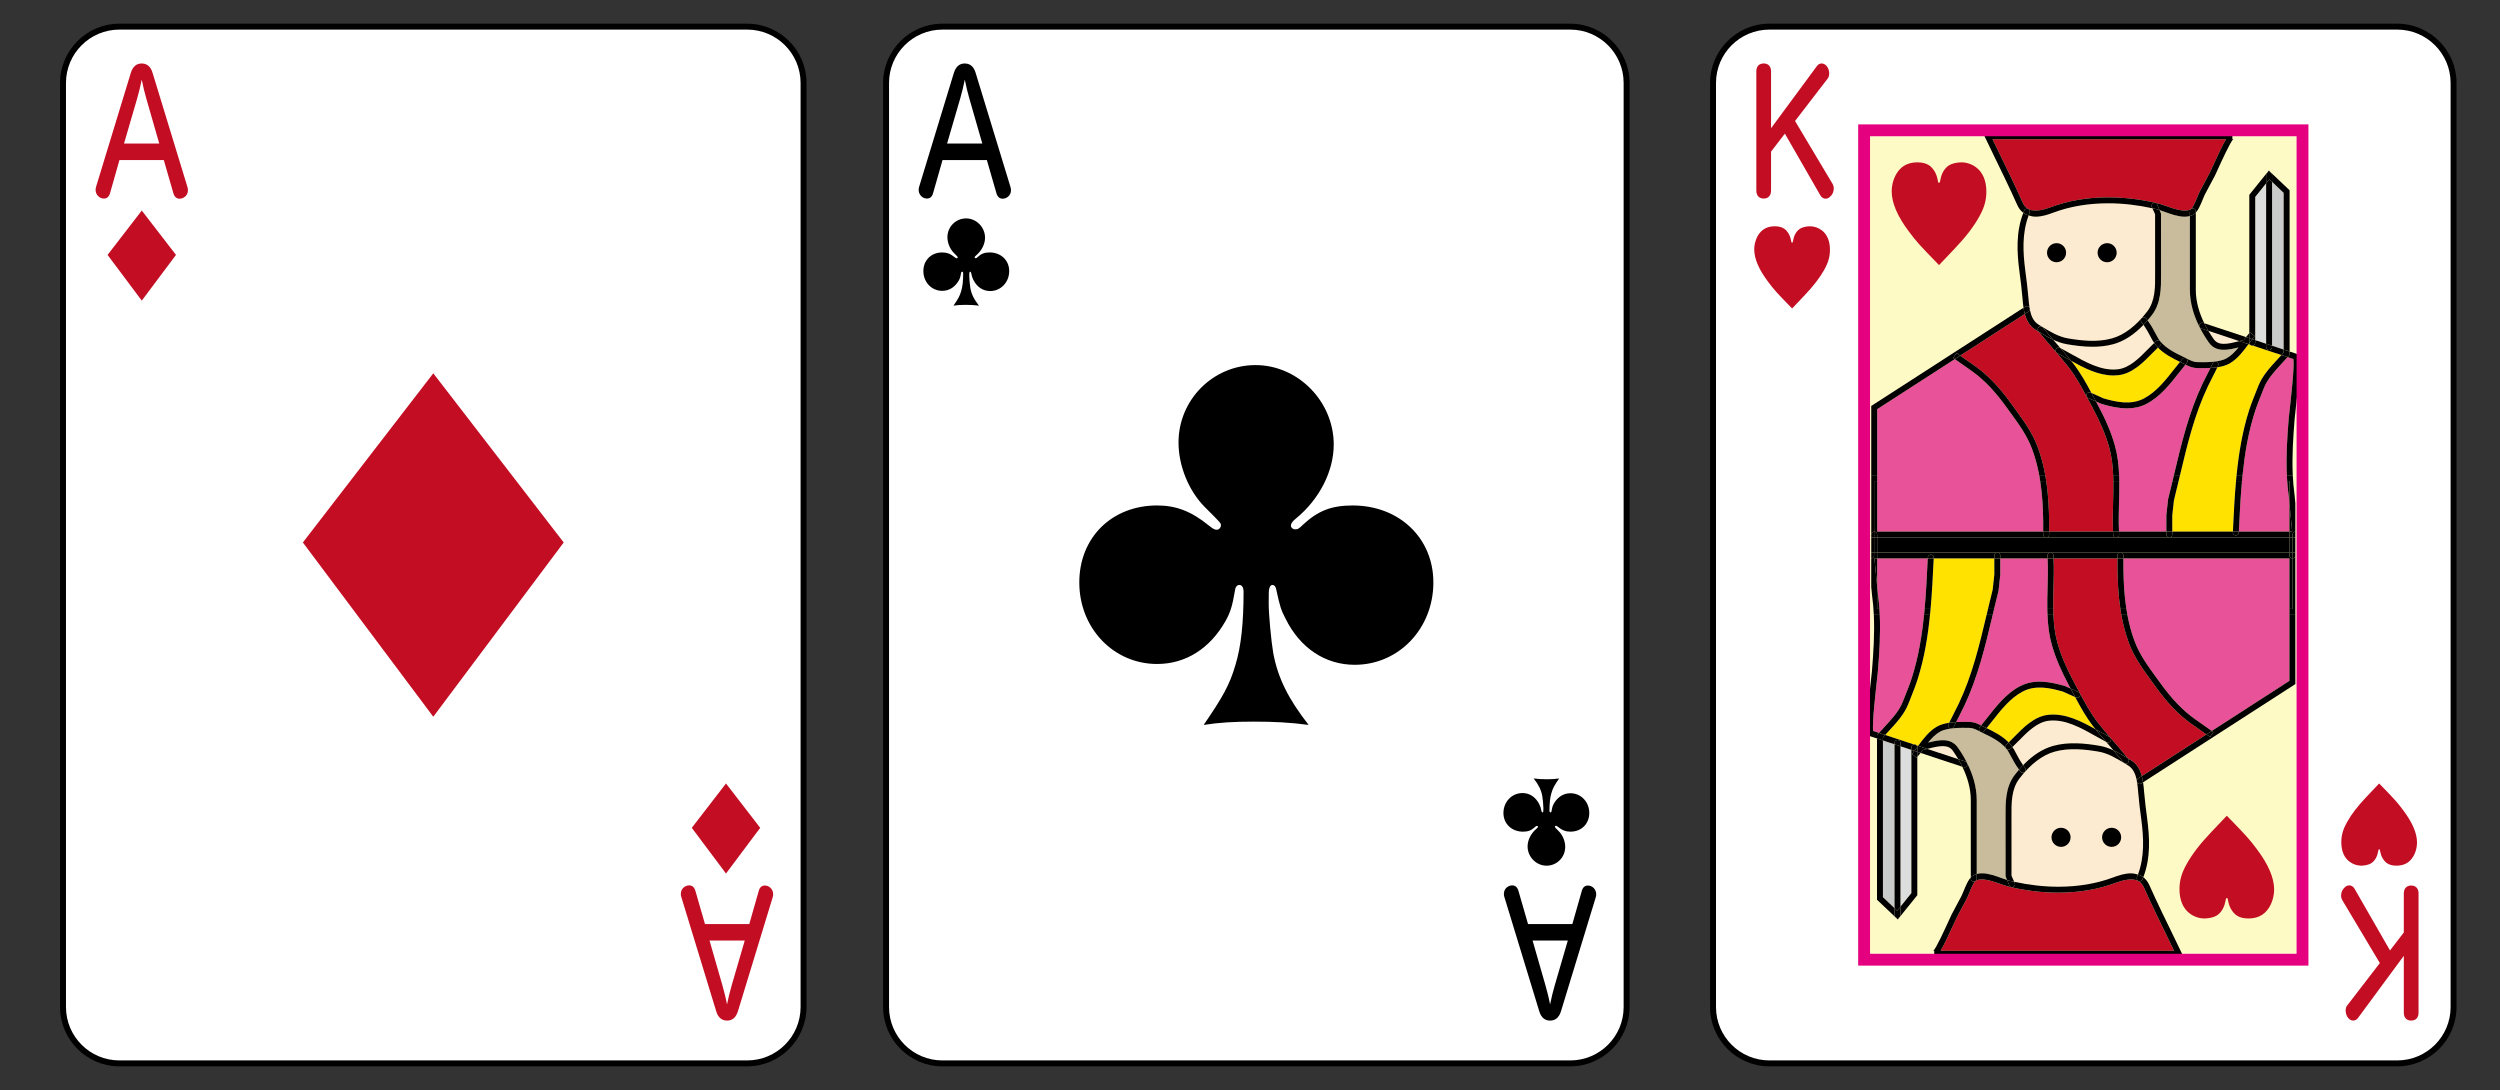 <?xml version="1.0" encoding="utf-8"?>
<!-- Generator: Adobe Illustrator 16.0.3, SVG Export Plug-In . SVG Version: 6.00 Build 0)  -->
<!DOCTYPE svg PUBLIC "-//W3C//DTD SVG 1.1//EN" "http://www.w3.org/Graphics/SVG/1.1/DTD/svg11.dtd">
<svg version="1.1" id="レイヤー_1" xmlns="http://www.w3.org/2000/svg" xmlns:xlink="http://www.w3.org/1999/xlink" x="0px"
	 y="0px" width="211px" height="92px" viewBox="0 0 211 92" enable-background="new 0 0 211 92" xml:space="preserve">
<rect x="0" y="0" width="211" height="92" fill="#333333" stroke="none"/>
<g>
	<g>
		<path fill="#FFFFFF" d="M10.069,89.749c-2.619,0-4.75-2.131-4.75-4.75v-78c0-2.619,2.131-4.75,4.75-4.75h53
			c2.619,0,4.75,2.131,4.75,4.75v78c0,2.619-2.131,4.75-4.75,4.75H10.069z"/>
		<path d="M63.069,2.499c2.48,0,4.5,2.02,4.5,4.5v78c0,2.481-2.02,4.5-4.5,4.5h-53c-2.48,0-4.5-2.019-4.5-4.5v-78
			c0-2.48,2.02-4.5,4.5-4.5H63.069 M63.069,1.999h-53c-2.75,0-5,2.25-5,5v78c0,2.75,2.25,5,5,5h53c2.75,0,5-2.25,5-5v-78
			C68.069,4.249,65.819,1.999,63.069,1.999L63.069,1.999z"/>
	</g>
	<g>
		<path fill="#C30D23" d="M9.291,16.288c-0.088,0.341-0.286,0.469-0.517,0.469c-0.078,0-0.166-0.014-0.242-0.044
			c-0.264-0.1-0.463-0.368-0.463-0.695c0-0.084,0.012-0.171,0.045-0.271l2.927-9.596c0.176-0.566,0.506-0.794,0.913-0.794
			c0.418,0,0.76,0.228,0.924,0.794l2.939,9.625c0.033,0.101,0.044,0.185,0.044,0.271c0,0.341-0.198,0.582-0.474,0.68
			c-0.077,0.03-0.154,0.044-0.231,0.044c-0.231,0-0.439-0.142-0.528-0.482l-0.803-2.782h-3.742L9.291,16.288z M13.44,12.115
			l-1.09-3.79c-0.133-0.469-0.286-1.066-0.386-1.605c-0.109,0.539-0.253,1.137-0.396,1.619l-1.101,3.776H13.44z"/>
		<path fill="#C30D23" d="M14.853,21.514l-2.887,3.857l-2.887-3.857l2.887-3.744L14.853,21.514z"/>
	</g>
	<g>
		<path fill="#C30D23" d="M64.033,75.208c0.088-0.341,0.286-0.469,0.517-0.469c0.078,0,0.166,0.014,0.242,0.043
			c0.264,0.1,0.463,0.369,0.463,0.695c0,0.085-0.012,0.171-0.045,0.271l-2.927,9.597c-0.176,0.566-0.506,0.794-0.913,0.794
			c-0.418,0-0.76-0.228-0.924-0.794l-2.939-9.626c-0.033-0.1-0.044-0.185-0.044-0.27c0-0.341,0.198-0.582,0.474-0.681
			c0.077-0.029,0.154-0.043,0.231-0.043c0.231,0,0.439,0.142,0.528,0.482l0.803,2.782h3.742L64.033,75.208z M59.884,79.381
			l1.09,3.79c0.133,0.469,0.286,1.066,0.386,1.605c0.109-0.539,0.253-1.137,0.396-1.619l1.101-3.776H59.884z"/>
		<path fill="#C30D23" d="M64.161,69.869l-2.887,3.857l-2.887-3.857l2.887-3.744L64.161,69.869z"/>
	</g>
	<path fill="#C30D23" d="M47.577,45.785L36.569,60.492L25.562,45.785l11.008-14.278L47.577,45.785z"/>
</g>
<g>
	<g>
		<path fill="#FFFFFF" d="M79.535,89.75c-2.619,0-4.75-2.131-4.75-4.75V6.999c0-2.619,2.131-4.75,4.75-4.75h53
			c2.619,0,4.75,2.131,4.75,4.75V85c0,2.619-2.131,4.75-4.75,4.75H79.535z"/>
		<path d="M132.535,2.499c2.48,0,4.5,2.02,4.5,4.5V85c0,2.481-2.02,4.5-4.5,4.5h-53c-2.48,0-4.5-2.019-4.5-4.5V6.999
			c0-2.48,2.02-4.5,4.5-4.5H132.535 M132.535,1.999h-53c-2.75,0-5,2.25-5,5V85c0,2.75,2.25,5,5,5h53c2.75,0,5-2.25,5-5V6.999
			C137.535,4.249,135.285,1.999,132.535,1.999L132.535,1.999z"/>
	</g>
	<path d="M105.826,60.905c-1.667,0-2.918,0.07-4.238,0.279c1.598-2.328,2.188-3.371,2.676-5.039
		c0.486-1.564,0.693-3.578,0.693-6.186c0-0.383-0.139-0.59-0.347-0.59s-0.347,0.174-0.382,0.486c-0.209,1.25-0.383,1.842-0.8,2.571
		c-1.32,2.327-3.37,3.614-5.768,3.614c-3.683,0-6.567-3.023-6.567-6.88c0-3.788,2.745-6.499,6.567-6.499
		c1.599,0,2.884,0.486,4.378,1.703c0.348,0.277,0.486,0.348,0.661,0.348c0.173,0,0.347-0.174,0.347-0.383
		c0-0.174,0-0.174-1.355-1.528c-1.354-1.354-2.224-3.475-2.224-5.454c0-3.613,2.919-6.533,6.498-6.533s6.602,3.057,6.602,6.707
		c0,2.223-1.182,4.585-3.162,6.219c-0.348,0.277-0.452,0.451-0.452,0.625s0.175,0.313,0.348,0.313c0.244,0,0.348-0.07,0.695-0.416
		c1.251-1.146,2.363-1.6,4.17-1.6c3.926,0,6.811,2.745,6.811,6.499c0,3.89-2.92,6.948-6.637,6.948c-2.502,0-4.622-1.424-5.838-3.892
		c-0.383-0.729-0.486-1.077-0.765-2.362c-0.034-0.313-0.173-0.486-0.347-0.486c-0.104,0-0.209,0.104-0.243,0.243
		c-0.069,0.173-0.069,0.313-0.069,1.354c0,0.869,0.208,3.127,0.381,4.135c0.383,2.086,1.252,3.857,2.988,6.082
		C108.919,60.976,107.494,60.905,105.826,60.905z"/>
	<g>
		<path d="M78.757,16.288c-0.088,0.342-0.286,0.469-0.517,0.469c-0.078,0-0.166-0.014-0.242-0.043
			c-0.264-0.1-0.463-0.369-0.463-0.695c0-0.084,0.012-0.171,0.045-0.271l2.927-9.597c0.176-0.566,0.506-0.793,0.913-0.793
			c0.418,0,0.76,0.227,0.924,0.793l2.939,9.626c0.033,0.101,0.044,0.185,0.044,0.271c0,0.34-0.198,0.582-0.474,0.68
			c-0.077,0.029-0.154,0.043-0.231,0.043c-0.231,0-0.439-0.141-0.528-0.482l-0.803-2.782h-3.742L78.757,16.288z M82.906,12.115
			l-1.09-3.79c-0.133-0.469-0.286-1.066-0.386-1.605c-0.109,0.539-0.253,1.137-0.396,1.619l-1.101,3.776H82.906z"/>
		<path d="M81.502,25.729c-0.404,0-0.707,0.018-1.027,0.066c0.388-0.563,0.531-0.816,0.648-1.221c0.119-0.379,0.169-0.867,0.169-1.5
			c0-0.092-0.034-0.143-0.084-0.143c-0.051,0-0.085,0.043-0.093,0.119c-0.051,0.303-0.093,0.445-0.193,0.623
			c-0.32,0.564-0.817,0.875-1.398,0.875c-0.894,0-1.592-0.732-1.592-1.668c0-0.918,0.664-1.574,1.592-1.574
			c0.387,0,0.699,0.117,1.061,0.412c0.084,0.068,0.118,0.084,0.16,0.084c0.043,0,0.084-0.041,0.084-0.092
			c0-0.043,0-0.043-0.328-0.371s-0.539-0.842-0.539-1.322c0-0.877,0.707-1.584,1.575-1.584s1.601,0.742,1.601,1.627
			c0,0.539-0.287,1.111-0.767,1.508c-0.084,0.066-0.109,0.109-0.109,0.15c0,0.043,0.042,0.076,0.084,0.076
			c0.06,0,0.085-0.018,0.169-0.102c0.303-0.277,0.572-0.387,1.01-0.387c0.953,0,1.652,0.664,1.652,1.574
			c0,0.943-0.709,1.686-1.609,1.686c-0.606,0-1.121-0.346-1.416-0.943c-0.092-0.178-0.117-0.262-0.185-0.572
			c-0.009-0.076-0.042-0.119-0.085-0.119c-0.024,0-0.05,0.025-0.059,0.059c-0.017,0.043-0.017,0.076-0.017,0.328
			c0,0.211,0.051,0.76,0.093,1.004c0.093,0.504,0.303,0.934,0.725,1.473C82.252,25.747,81.906,25.729,81.502,25.729z"/>
	</g>
	<g>
		<path d="M133.499,75.209c0.088-0.341,0.286-0.469,0.517-0.469c0.078,0,0.166,0.014,0.242,0.043c0.264,0.1,0.463,0.369,0.463,0.695
			c0,0.085-0.012,0.171-0.045,0.271l-2.927,9.597c-0.176,0.566-0.506,0.794-0.913,0.794c-0.418,0-0.76-0.228-0.924-0.794
			l-2.939-9.626c-0.033-0.1-0.044-0.185-0.044-0.27c0-0.341,0.198-0.582,0.474-0.681c0.077-0.029,0.154-0.043,0.231-0.043
			c0.231,0,0.439,0.142,0.528,0.482l0.803,2.782h3.742L133.499,75.209z M129.35,79.382l1.09,3.79
			c0.133,0.469,0.286,1.066,0.386,1.605c0.109-0.539,0.253-1.137,0.396-1.619l1.101-3.776H129.35z"/>
		<path d="M130.564,65.769c0.404,0,0.707-0.018,1.027-0.067c-0.387,0.563-0.531,0.817-0.648,1.221
			c-0.118,0.38-0.168,0.868-0.168,1.5c0,0.093,0.033,0.143,0.084,0.143s0.084-0.042,0.092-0.118
			c0.051-0.303,0.094-0.446,0.194-0.623c0.32-0.564,0.817-0.876,1.398-0.876c0.894,0,1.592,0.733,1.592,1.668
			c0,0.918-0.665,1.575-1.592,1.575c-0.388,0-0.699-0.118-1.062-0.413c-0.084-0.067-0.117-0.084-0.16-0.084
			c-0.042,0-0.084,0.042-0.084,0.093c0,0.042,0,0.042,0.328,0.371c0.328,0.328,0.539,0.842,0.539,1.322
			c0,0.876-0.707,1.583-1.574,1.583c-0.868,0-1.602-0.741-1.602-1.626c0-0.539,0.287-1.111,0.768-1.508
			c0.084-0.066,0.109-0.109,0.109-0.151s-0.043-0.075-0.084-0.075c-0.06,0-0.085,0.017-0.17,0.101
			c-0.303,0.278-0.572,0.388-1.01,0.388c-0.952,0-1.651-0.665-1.651-1.575c0-0.943,0.708-1.685,1.608-1.685
			c0.607,0,1.121,0.346,1.416,0.943c0.092,0.177,0.117,0.262,0.186,0.572c0.008,0.076,0.041,0.118,0.084,0.118
			c0.025,0,0.051-0.024,0.059-0.059c0.018-0.042,0.018-0.076,0.018-0.328c0-0.211-0.051-0.759-0.094-1.003
			c-0.092-0.505-0.303-0.935-0.725-1.474C129.814,65.751,130.16,65.769,130.564,65.769z"/>
	</g>
</g>
<g>
	<g>
		<path fill="#FFFFFF" d="M149.331,89.749c-2.619,0-4.75-2.131-4.75-4.75v-78c0-2.619,2.131-4.75,4.75-4.75h53
			c2.619,0,4.75,2.131,4.75,4.75v78c0,2.619-2.131,4.75-4.75,4.75H149.331z"/>
		<path d="M202.331,2.499c2.48,0,4.5,2.018,4.5,4.5v78c0,2.482-2.02,4.5-4.5,4.5h-53c-2.482,0-4.5-2.018-4.5-4.5v-78
			c0-2.482,2.018-4.5,4.5-4.5H202.331 M202.331,1.999h-53c-2.75,0-5,2.25-5,5v78c0,2.75,2.25,5,5,5h53c2.75,0,5-2.25,5-5v-78
			C207.331,4.249,205.081,1.999,202.331,1.999L202.331,1.999z"/>
	</g>
	<rect x="157.831" y="11.499" fill="#FEFAC6" width="36" height="69"/>
	<path fill="#C30D23" d="M190.48,71.671c0.972,1.289,1.457,2.429,1.457,3.399c0,0.604-0.198,1.238-0.535,1.685
		c-0.387,0.516-0.922,0.764-1.646,0.764c-0.416,0-0.742-0.09-1-0.268c-0.327-0.238-0.585-0.654-0.674-1.101
		c-0.07-0.356-0.07-0.356-0.139-0.356c-0.061,0-0.08,0.049-0.139,0.356c-0.09,0.485-0.377,0.932-0.744,1.14
		c-0.237,0.139-0.653,0.229-1.01,0.229c-0.427,0-0.873-0.148-1.229-0.417c-0.565-0.416-0.872-1.13-0.872-2.051
		c0-0.743,0.178-1.368,0.604-2.121c0.495-0.882,1.13-1.704,2.101-2.726c0.704-0.742,1.13-1.198,1.289-1.357
		C189.639,70.591,189.827,70.799,190.48,71.671z"/>
	<path fill="#C30D23" d="M161.116,19.549c-0.972-1.288-1.457-2.429-1.457-3.399c0-0.604,0.198-1.238,0.535-1.684
		c0.387-0.516,0.922-0.764,1.646-0.764c0.416,0,0.743,0.09,1.001,0.268c0.326,0.238,0.584,0.654,0.674,1.1
		c0.069,0.357,0.069,0.357,0.139,0.357c0.06,0,0.079-0.05,0.139-0.357c0.089-0.484,0.377-0.932,0.743-1.139
		c0.237-0.139,0.653-0.229,1.011-0.229c0.426,0,0.872,0.148,1.229,0.416c0.565,0.416,0.872,1.13,0.872,2.051
		c0,0.744-0.178,1.368-0.604,2.121c-0.495,0.883-1.13,1.705-2.101,2.726c-0.704,0.743-1.13,1.198-1.288,1.358
		C161.958,20.63,161.771,20.421,161.116,19.549z"/>
	<path fill="#C30D23" d="M202.83,68.384c0.777,1.031,1.166,1.943,1.166,2.719c0,0.484-0.159,0.992-0.429,1.348
		c-0.309,0.412-0.737,0.611-1.316,0.611c-0.332,0-0.594-0.072-0.8-0.215c-0.262-0.189-0.468-0.523-0.539-0.879
		c-0.056-0.285-0.056-0.285-0.111-0.285c-0.048,0-0.063,0.039-0.11,0.285c-0.072,0.389-0.302,0.744-0.595,0.91
		c-0.19,0.111-0.523,0.184-0.809,0.184c-0.341,0-0.698-0.119-0.983-0.334c-0.452-0.332-0.697-0.902-0.697-1.641
		c0-0.594,0.143-1.094,0.482-1.697c0.397-0.705,0.904-1.363,1.682-2.18c0.563-0.594,0.903-0.959,1.03-1.086
		C202.157,67.521,202.308,67.687,202.83,68.384z"/>
	<path fill="#C30D23" d="M149.224,23.776c-0.777-1.03-1.166-1.942-1.166-2.719c0-0.484,0.158-0.991,0.428-1.348
		c0.31-0.412,0.738-0.611,1.316-0.611c0.333,0,0.595,0.072,0.801,0.215c0.262,0.189,0.468,0.523,0.539,0.879
		c0.056,0.286,0.056,0.286,0.111,0.286c0.047,0,0.063-0.04,0.11-0.286c0.071-0.388,0.302-0.744,0.595-0.91
		c0.19-0.111,0.523-0.184,0.809-0.184c0.341,0,0.698,0.119,0.983,0.334c0.452,0.332,0.697,0.903,0.697,1.641
		c0,0.595-0.143,1.094-0.483,1.697c-0.396,0.705-0.904,1.363-1.681,2.18c-0.563,0.594-0.903,0.959-1.03,1.086
		C149.896,24.641,149.746,24.474,149.224,23.776z"/>
	<path fill="#C30D23" d="M154.661,15.506c0.077,0.128,0.109,0.271,0.109,0.412c0,0.271-0.121,0.526-0.309,0.682
		c-0.109,0.113-0.252,0.171-0.385,0.171c-0.164,0-0.33-0.101-0.439-0.284l-2.994-5.21l-1.166,1.52v3.292
		c0,0.427-0.253,0.669-0.615,0.669c-0.386,0-0.628-0.242-0.628-0.669V6.024c0-0.44,0.242-0.668,0.628-0.668
		c0.362,0,0.615,0.228,0.615,0.668v4.798l3.885-5.267c0.1-0.128,0.242-0.199,0.385-0.199c0.144,0,0.287,0.071,0.408,0.199
		c0.143,0.156,0.23,0.41,0.23,0.639c0,0.156-0.033,0.313-0.121,0.426l-2.762,3.592L154.661,15.506z"/>
	<path fill="#C30D23" d="M197.699,75.989c-0.078-0.129-0.11-0.271-0.11-0.412c0-0.27,0.121-0.527,0.309-0.682
		c0.109-0.113,0.253-0.17,0.385-0.17c0.165,0,0.33,0.1,0.44,0.283l2.993,5.211l1.166-1.52v-3.293c0-0.428,0.253-0.668,0.616-0.668
		c0.385,0,0.627,0.24,0.627,0.668v10.064c0,0.439-0.242,0.666-0.627,0.666c-0.363,0-0.616-0.227-0.616-0.666v-4.799l-3.885,5.268
		c-0.099,0.127-0.242,0.197-0.385,0.197c-0.144,0-0.287-0.07-0.407-0.197c-0.144-0.158-0.231-0.412-0.231-0.639
		c0-0.158,0.033-0.314,0.121-0.426l2.763-3.592L197.699,75.989z"/>
	<g>
		<g>
			<path fill="#E85298" d="M170.505,57.909c1.204-0.621,2.533-0.369,3.789-0.003l0.467,0.208c-0.031-0.059-0.062-0.115-0.094-0.174
				c-0.712-1.32-1.188-2.439-1.495-3.525c-0.232-0.82-0.33-1.667-0.364-2.52c-0.007-0.166-0.013-0.332-0.016-0.5
				c-0.009-0.615,0.008-1.23,0.025-1.838c0.021-0.805,0.041-1.631,0.001-2.428h-3.996v1.391l-0.147,1.34
				c-0.132,0.525-0.254,1.033-0.373,1.535c-0.04,0.168-0.08,0.334-0.12,0.5c-0.007,0.029-0.014,0.059-0.021,0.088
				c-0.603,2.535-1.226,5.156-2.389,7.619l-0.674,1.344c0.418-0.025,0.823-0.018,1.137-0.012c0.374,0.008,0.68,0.146,0.971,0.295
				c0.163-0.201,0.326-0.404,0.49-0.615C168.507,59.579,169.345,58.509,170.505,57.909z"/>
			<path fill="#C30D23" d="M169.741,34.063l0.331,0.455c0.715,0.98,1.454,1.994,1.901,3.193c0.297,0.798,0.502,1.6,0.646,2.391
				c0.03,0.167,0.055,0.333,0.08,0.5c0.182,1.201,0.233,2.363,0.246,3.42v0.846h5.396c-0.039-0.809-0.02-1.637,0.003-2.441
				c0.016-0.604,0.033-1.216,0.023-1.824c-0.003-0.168-0.008-0.334-0.015-0.5c-0.034-0.813-0.128-1.616-0.346-2.385
				c-0.297-1.049-0.76-2.137-1.454-3.423c-0.108-0.2-0.215-0.399-0.32-0.599c-0.512-0.963-0.994-1.874-1.66-2.727
				c-0.419-0.537-0.875-1.063-1.316-1.568c-0.397-0.457-0.807-0.929-1.192-1.412l-0.263-0.158c-0.509-0.306-0.765-0.805-0.907-1.336
				l-5.456,3.52l1.274,0.896C167.774,31.665,168.737,32.667,169.741,34.063z"/>
			<path fill="#E85298" d="M172.446,44.868v-0.844c-0.013-1.057-0.064-2.223-0.252-3.422c-0.025-0.167-0.054-0.334-0.085-0.5
				c-0.138-0.734-0.329-1.479-0.604-2.216c-0.423-1.134-1.109-2.076-1.836-3.073l-0.333-0.459c-0.972-1.35-1.897-2.314-2.911-3.035
				l-1.439-1.012l-6.552,4.227v5.568v0.5v4.266H172.446z"/>
			<path fill="#FFE200" d="M163.484,61.323c0.289-0.164,0.649-0.262,1.025-0.318l0.813-1.621c1.136-2.402,1.724-4.873,2.346-7.488
				c0.002-0.009,0.004-0.018,0.007-0.027c0.037-0.156,0.076-0.314,0.114-0.473c0.129-0.541,0.257-1.082,0.395-1.625l0.14-1.278
				l-0.001-1.362h-5.118l-0.015,0.291c-0.063,1.314-0.13,2.645-0.248,3.975c-0.015,0.168-0.032,0.334-0.05,0.5
				c-0.184,1.832-0.48,3.656-1.041,5.423c-0.187,0.587-0.42,1.169-0.645,1.731l-0.156,0.389c-0.34,0.857-1.001,1.572-1.641,2.264
				c-0.103,0.111-0.199,0.221-0.299,0.33l2.409,0.797c0.018-0.004,0.033-0.01,0.052-0.01c0.076,0,0.143,0.035,0.188,0.09
				l0.131,0.043C162.325,62.354,162.819,61.702,163.484,61.323z"/>
			<path fill="#C30D23" d="M181.919,57.935l-0.33-0.455c-0.715-0.98-1.454-1.994-1.901-3.193c-0.298-0.799-0.503-1.601-0.646-2.391
				c-0.03-0.168-0.056-0.334-0.08-0.5c-0.182-1.201-0.233-2.363-0.246-3.42V47.13h-5.396c0.039,0.809,0.02,1.637-0.003,2.441
				c-0.017,0.604-0.032,1.215-0.023,1.824c0.003,0.168,0.007,0.334,0.015,0.5c0.034,0.813,0.127,1.615,0.346,2.385
				c0.297,1.049,0.76,2.137,1.454,3.422c0.108,0.201,0.214,0.4,0.319,0.6c0.512,0.963,0.995,1.873,1.66,2.727
				c0.419,0.537,0.875,1.061,1.316,1.568c0.397,0.457,0.807,0.928,1.193,1.412l0.262,0.158c0.51,0.305,0.766,0.805,0.908,1.336
				l5.455-3.52l-1.273-0.896C183.886,60.332,182.924,59.331,181.919,57.935z"/>
			<path fill="#E85298" d="M179.215,47.13v0.844c0.013,1.057,0.064,2.222,0.251,3.422c0.026,0.166,0.055,0.333,0.086,0.5
				c0.138,0.734,0.329,1.479,0.604,2.215c0.424,1.135,1.11,2.076,1.837,3.074l0.333,0.458c0.972,1.351,1.896,2.315,2.911,3.036
				l1.438,1.012l6.553-4.227v-5.568v-0.5V47.13H179.215z"/>
			<path fill="#FFE200" d="M188.177,30.675c-0.289,0.164-0.649,0.262-1.025,0.318l-0.813,1.621
				c-1.135,2.402-1.725,4.873-2.346,7.488c-0.002,0.008-0.004,0.018-0.007,0.027c-0.037,0.156-0.077,0.314-0.114,0.473
				c-0.129,0.541-0.258,1.082-0.395,1.625l-0.141,1.277l0.002,1.363h5.118l0.015-0.291c0.063-1.314,0.129-2.645,0.248-3.975
				c0.015-0.168,0.032-0.334,0.049-0.5c0.185-1.832,0.481-3.656,1.042-5.424c0.187-0.586,0.419-1.168,0.645-1.73l0.155-0.389
				c0.34-0.857,1.002-1.573,1.642-2.265c0.103-0.11,0.199-0.22,0.299-0.329l-2.409-0.797c-0.018,0.004-0.033,0.01-0.052,0.01
				c-0.076,0-0.143-0.035-0.188-0.09l-0.131-0.043C189.336,29.644,188.841,30.296,188.177,30.675z"/>
			<path fill="#E85298" d="M181.155,34.089c-0.529,0.273-1.083,0.377-1.644,0.377c-0.715,0-1.441-0.17-2.145-0.375l-0.467-0.207
				c0.031,0.057,0.062,0.115,0.093,0.174c0.713,1.319,1.188,2.439,1.496,3.524c0.232,0.821,0.33,1.667,0.364,2.521
				c0.007,0.166,0.013,0.332,0.015,0.5c0.01,0.615-0.008,1.23-0.024,1.838c-0.021,0.804-0.042,1.631-0.001,2.428h3.996v-1.391
				l0.147-1.34c0.132-0.526,0.253-1.033,0.374-1.535c0.039-0.168,0.079-0.335,0.119-0.5c0.006-0.029,0.014-0.06,0.021-0.088
				c0.603-2.535,1.226-5.156,2.389-7.619l0.673-1.342c-0.209,0.012-0.414,0.017-0.605,0.017c-0.193,0-0.373-0.004-0.531-0.007
				c-0.373-0.008-0.679-0.146-0.97-0.295c-0.163,0.201-0.326,0.404-0.491,0.615C183.153,32.419,182.315,33.489,181.155,34.089z"/>
			<path fill="#E85298" d="M191.075,32.743l-0.156,0.391c-0.222,0.555-0.451,1.127-0.632,1.697
				c-0.542,1.709-0.834,3.484-1.016,5.271c-0.017,0.166-0.034,0.332-0.049,0.5c-0.121,1.336-0.188,2.676-0.252,3.998l-0.013,0.268
				h4.27v-2.381l-0.068-0.699c-0.055-0.393-0.091-0.789-0.119-1.186c-0.012-0.168-0.024-0.334-0.031-0.5
				c-0.074-1.615,0.035-3.238,0.16-4.789c0.009-0.104,0.037-0.348,0.074-0.68c0.107-0.953,0.425-3.773,0.32-4.332l-0.495-0.164
				c-0.146,0.164-0.294,0.328-0.449,0.496C192.011,31.292,191.381,31.973,191.075,32.743z"/>
			<path fill="#FDEBD1" d="M179.602,64.597l-0.29-0.176c-0.719-0.438-1.396-0.85-2.213-0.988c-1.134-0.189-2.459-0.338-3.688,0.004
				c-1.035,0.289-2.036,1.053-2.974,2.271c-0.685,0.891-0.677,2.063-0.669,3.195l0.002,5.014l0.229,0.504
				c1.25,0.273,2.5,0.42,3.721,0.42c1.68,0,3.236-0.264,4.627-0.783c0.448-0.168,0.971-0.346,1.496-0.346
				c0.215,0,0.411,0.041,0.598,0.102c0.576-1.518,0.482-3.139,0.282-4.672c-0.099-0.746-0.199-1.516-0.263-2.293
				c-0.021-0.266-0.047-0.551-0.092-0.832c-0.021-0.043-0.028-0.09-0.022-0.135C180.243,65.353,180.044,64.86,179.602,64.597z"/>
			<path fill="#C30D23" d="M171.187,17.643c0.526,0.276,1.324,0.063,1.952-0.171c1.447-0.541,3.063-0.814,4.802-0.814
				c1.369,0,2.772,0.17,4.17,0.504c0.22,0.053,0.475,0.145,0.746,0.242c0.744,0.27,1.653,0.543,2.072,0.237
				c0.166-0.122,0.379-0.646,0.52-0.991c0.082-0.199,0.156-0.381,0.22-0.502l0.326-0.611c0.169-0.316,0.337-0.633,0.505-0.949
				c0.033-0.063,0.114-0.242,0.225-0.484c0.566-1.247,0.915-1.955,1.156-2.354h-19.711c0.273,0.574,0.553,1.146,0.832,1.718
				c0.405,0.833,0.812,1.665,1.201,2.505c0.174,0.37,0.343,0.742,0.509,1.117C170.829,17.355,170.984,17.536,171.187,17.643z"/>
			<polygon fill="#DCDDDD" points="191.262,15.473 190.34,16.618 190.34,28.708 191.262,29.013 			"/>
			<path fill="#FDEBD1" d="M188.9,28.814c0.034-0.009,0.065-0.015,0.1-0.024l-2.612-0.865c0.152,0.258,0.307,0.496,0.456,0.707
				C187.238,29.187,187.944,29.058,188.9,28.814z"/>
			<polygon fill="#C9CACA" points="192.742,29.503 192.742,16.273 191.762,15.345 191.762,29.179 			"/>
			<path fill="#C9BC9C" d="M169.269,68.905c-0.008-1.16-0.017-2.475,0.772-3.502c0.12-0.156,0.241-0.305,0.364-0.447
				c-0.308-0.42-0.525-0.822-0.766-1.277l-0.075-0.143c-0.438-0.828-1.445-1.309-2.255-1.695c-0.078-0.039-0.155-0.078-0.231-0.117
				c-0.296-0.151-0.552-0.283-0.854-0.289c-0.648-0.016-1.854-0.041-2.493,0.324c-0.383,0.219-0.707,0.549-1.006,0.918
				c0.859-0.219,1.897-0.449,2.499,0.4c0.263,0.369,0.542,0.814,0.794,1.314c0.002,0.004,0.004,0.008,0.006,0.012
				c0.451,0.896,0.811,1.971,0.811,3.127v6.236c0.135-0.039,0.281-0.059,0.439-0.059c0.553,0,1.162,0.221,1.7,0.416
				c0.149,0.055,0.29,0.104,0.422,0.146l-0.126-0.301L169.269,68.905z"/>
			<path fill="#E85298" d="M158.434,47.13v2.381l0.068,0.699c0.055,0.393,0.091,0.789,0.118,1.186
				c0.012,0.168,0.025,0.334,0.032,0.5c0.074,1.615-0.035,3.238-0.161,4.788c-0.008,0.104-0.036,0.349-0.073,0.681
				c-0.107,0.953-0.425,3.773-0.321,4.332l0.496,0.164c0.146-0.164,0.294-0.329,0.449-0.496c0.608-0.658,1.238-1.34,1.543-2.109
				l0.156-0.392c0.223-0.554,0.452-1.126,0.633-1.696c0.542-1.709,0.834-3.484,1.016-5.271c0.017-0.166,0.033-0.332,0.049-0.5
				c0.121-1.336,0.188-2.676,0.252-3.998l0.013-0.268H158.434z"/>
			<polygon points="178.603,45.368 172.696,45.368 158.434,45.368 158.434,46.63 168.572,46.63 178.965,46.63 193.228,46.63 
				193.228,45.368 183.089,45.368 			"/>
			<path fill="#FDEBD1" d="M172.06,27.401l0.289,0.176c0,0,0.001,0,0.002,0.001v0.001c0.718,0.436,1.396,0.85,2.212,0.986
				c1.134,0.189,2.46,0.338,3.687-0.004c1.036-0.289,2.037-1.053,2.975-2.272c0.684-0.89,0.676-2.062,0.668-3.194l-0.001-5.014
				l-0.229-0.504c-1.25-0.274-2.5-0.42-3.722-0.42c-1.68,0-3.236,0.264-4.626,0.783c-0.448,0.168-0.971,0.346-1.496,0.346
				c-0.215,0-0.411-0.041-0.599-0.104c-0.576,1.52-0.482,3.141-0.281,4.674c0.098,0.746,0.199,1.518,0.262,2.293
				c0.021,0.266,0.047,0.553,0.094,0.832c0.02,0.043,0.027,0.09,0.021,0.135C171.418,26.646,171.617,27.136,172.06,27.401z"/>
			<path fill="#C9BC9C" d="M182.392,23.093c0.008,1.16,0.018,2.475-0.771,3.501c-0.121,0.156-0.242,0.306-0.364,0.447
				c0.308,0.421,0.525,0.823,0.766,1.28l0.075,0.141c0.438,0.827,1.445,1.309,2.254,1.695c0.079,0.039,0.156,0.078,0.232,0.117
				c0.296,0.15,0.552,0.282,0.854,0.289c0.646,0.014,1.854,0.041,2.492-0.324c0.384-0.219,0.708-0.549,1.006-0.918
				c-0.859,0.218-1.896,0.448-2.498-0.4c-0.263-0.369-0.542-0.816-0.794-1.314c-0.002-0.004-0.004-0.008-0.006-0.012
				c-0.451-0.896-0.811-1.971-0.811-3.127v-6.235c-0.135,0.038-0.281,0.058-0.44,0.058c-0.552,0-1.162-0.221-1.7-0.416
				c-0.149-0.055-0.289-0.104-0.421-0.146l0.126,0.3L182.392,23.093z"/>
			<polygon fill="#DCDDDD" points="160.399,76.524 161.321,75.38 161.321,63.29 160.399,62.985 			"/>
			<polygon fill="#C9CACA" points="158.919,62.495 158.919,75.724 159.899,76.653 159.899,62.819 			"/>
			<path fill="#FDEBD1" d="M162.762,63.183c-0.035,0.01-0.066,0.016-0.101,0.025l2.611,0.865c-0.151-0.258-0.307-0.498-0.455-0.707
				C164.424,62.812,163.717,62.94,162.762,63.183z"/>
			<path fill="#FFE200" d="M172.882,60.331c1.422-0.152,2.775,0.543,3.99,1.225c-0.059-0.074-0.121-0.146-0.179-0.22
				c-0.622-0.796-1.083-1.63-1.549-2.503l-1.022-0.459c-1.046-0.301-2.287-0.589-3.388-0.02c-1.063,0.549-1.866,1.576-2.644,2.568
				c-0.144,0.182-0.285,0.357-0.426,0.533c0.604,0.29,1.33,0.658,1.865,1.207c0.147-0.145,0.296-0.293,0.447-0.447
				C170.786,61.392,171.701,60.459,172.882,60.331z"/>
			<path fill="#FDEBD1" d="M173.899,29.38c0.277,0.146,0.563,0.305,0.854,0.469c1.279,0.724,2.604,1.471,3.972,1.322
				c1.003-0.109,1.815-0.938,2.601-1.738c0.166-0.17,0.328-0.332,0.489-0.486c-0.057-0.082-0.113-0.162-0.16-0.25l-0.075-0.143
				c-0.215-0.408-0.41-0.77-0.668-1.137c-0.802,0.834-1.648,1.381-2.527,1.627c-0.584,0.162-1.181,0.223-1.769,0.223
				c-0.743,0-1.472-0.098-2.136-0.209c-0.428-0.072-0.819-0.212-1.19-0.385c0.115,0.133,0.23,0.268,0.345,0.399
				C173.722,29.173,173.811,29.278,173.899,29.38z"/>
			<path fill="#FFE200" d="M178.778,31.667c-0.135,0.016-0.27,0.021-0.403,0.021c-1.271,0-2.485-0.629-3.586-1.246
				c0.059,0.074,0.12,0.145,0.179,0.219c0.621,0.797,1.083,1.63,1.549,2.504l1.022,0.459c1.045,0.301,2.286,0.588,3.388,0.02
				c1.063-0.549,1.866-1.576,2.644-2.568c0.144-0.183,0.284-0.357,0.426-0.533c-0.604-0.291-1.329-0.658-1.865-1.207
				c-0.147,0.144-0.296,0.293-0.448,0.447C180.875,30.606,179.96,31.538,178.778,31.667z"/>
			<path fill="#FDEBD1" d="M177.763,62.618c-0.279-0.146-0.563-0.305-0.854-0.471c-1.28-0.722-2.602-1.467-3.972-1.32
				c-1.004,0.109-1.816,0.938-2.602,1.738c-0.166,0.17-0.328,0.332-0.488,0.486c0.057,0.08,0.113,0.162,0.16,0.25l0.075,0.143
				c0.215,0.408,0.41,0.77,0.668,1.137c0.802-0.834,1.648-1.381,2.527-1.627c1.322-0.369,2.715-0.213,3.904-0.014
				c0.428,0.072,0.819,0.213,1.191,0.385c-0.116-0.135-0.232-0.27-0.347-0.4C177.938,62.823,177.851,62.72,177.763,62.618z"/>
			<path fill="#C30D23" d="M180.474,74.354c-0.525-0.273-1.324-0.063-1.951,0.172c-1.447,0.541-3.063,0.814-4.803,0.814
				c-1.368,0-2.771-0.17-4.17-0.504c-0.219-0.053-0.475-0.145-0.745-0.242c-0.744-0.27-1.653-0.543-2.072-0.236
				c-0.167,0.121-0.379,0.645-0.52,0.99c-0.081,0.199-0.156,0.381-0.22,0.502l-0.318,0.596c-0.172,0.322-0.343,0.643-0.513,0.965
				c-0.033,0.063-0.115,0.242-0.226,0.488c-0.565,1.244-0.914,1.951-1.155,2.35h19.711c-0.274-0.574-0.553-1.146-0.832-1.719
				c-0.405-0.832-0.812-1.664-1.202-2.504c-0.173-0.371-0.342-0.742-0.508-1.117C180.832,74.642,180.677,74.462,180.474,74.354z"/>
			<path d="M193.228,42.487v-1.885h-0.188c0.028,0.396,0.064,0.793,0.119,1.186L193.228,42.487z"/>
			<path d="M189.843,28.946c-0.023,0.033-0.048,0.066-0.072,0.1l0.131,0.043C189.868,29.05,189.847,29.001,189.843,28.946z"/>
			<path d="M182.839,45.118v-0.25h-3.996c0.004,0.078,0.005,0.156,0.01,0.234c0.01,0.137-0.095,0.256-0.232,0.266
				c-0.006,0-0.012,0-0.018,0h4.486C182.95,45.368,182.839,45.257,182.839,45.118z"/>
			<path d="M189,28.79c0.126-0.031,0.251-0.064,0.368-0.088l0.199-0.25l-3.527-1.168c0.11,0.227,0.229,0.439,0.348,0.641L189,28.79z
				"/>
			<path d="M190.142,29.169l2.409,0.797c0.063-0.07,0.13-0.141,0.191-0.211v-0.252l-0.98-0.324v0.115c0,0.139-0.111,0.25-0.25,0.25
				c-0.138,0-0.25-0.111-0.25-0.25v-0.281l-0.922-0.305v0.221C190.34,29.048,190.254,29.144,190.142,29.169z"/>
			<path d="M178.354,45.136c-0.006-0.088-0.007-0.178-0.012-0.268h-5.396v0.25c0,0.139-0.111,0.25-0.25,0.25h5.906
				C178.473,45.368,178.362,45.267,178.354,45.136z"/>
			<path d="M158.434,34.534l6.552-4.227l-0.138-0.098l0.288-0.408l0.303,0.213l5.456-3.52c-0.047-0.174-0.083-0.35-0.108-0.523
				l-12.853,8.291v5.84h0.5V34.534z"/>
			<path d="M188.954,44.948c-0.007,0.134-0.117,0.238-0.25,0.238c-0.004,0-0.008,0-0.012,0c-0.139-0.008-0.244-0.125-0.238-0.262
				l0.003-0.057h-5.118v0.25c0,0.139-0.112,0.25-0.25,0.25h10.139v-0.5h-4.27L188.954,44.948z"/>
			<path d="M193.815,29.858l-0.573-0.189v0.273l-0.061,0.07c-0.036,0.041-0.077,0.084-0.113,0.125l0.495,0.164
				c0.104,0.559-0.213,3.379-0.32,4.332c-0.037,0.332-0.065,0.576-0.074,0.68c-0.125,1.551-0.234,3.174-0.16,4.789h0.5
				c-0.074-1.598,0.034-3.209,0.159-4.748c0.008-0.102,0.035-0.341,0.071-0.664C194.245,30.206,194.12,29.96,193.815,29.858z"/>
			<path d="M158.434,45.118v0.25h14.263c-0.139,0-0.25-0.111-0.25-0.25v-0.25h-14.013v-4.266h-0.259v4.268
				c0.003,0,0.006-0.002,0.009-0.002C158.321,44.868,158.434,44.98,158.434,45.118z"/>
			<polygon points="191.762,29.179 191.762,15.345 191.537,15.132 191.262,15.473 191.262,29.013 			"/>
			<path d="M191.262,29.294c0,0.139,0.112,0.25,0.25,0.25c0.139,0,0.25-0.111,0.25-0.25v-0.115l-0.5-0.166V29.294z"/>
			<path d="M178.844,42.44c0.017-0.607,0.034-1.223,0.024-1.838h-0.5c0.01,0.608-0.008,1.221-0.023,1.824
				c-0.022,0.805-0.042,1.633-0.003,2.441h0.501C178.802,44.071,178.822,43.244,178.844,42.44z"/>
			<path d="M178.489,37.582c-0.308-1.085-0.783-2.205-1.496-3.524c-0.031-0.059-0.062-0.117-0.093-0.174l-0.665-0.298
				c-0.127-0.056-0.183-0.204-0.126-0.331c0.057-0.125,0.204-0.181,0.33-0.125l0.077,0.035c-0.466-0.874-0.928-1.707-1.549-2.504
				c-0.059-0.074-0.12-0.145-0.179-0.219c-0.095-0.053-0.189-0.105-0.282-0.158c-0.3-0.168-0.593-0.334-0.879-0.482
				c-0.123-0.064-0.17-0.215-0.106-0.338c0.063-0.122,0.214-0.17,0.337-0.105c0.014,0.006,0.027,0.015,0.041,0.021
				c-0.089-0.102-0.178-0.207-0.266-0.308c-0.114-0.132-0.229-0.267-0.345-0.399c-0.421-0.195-0.814-0.434-1.2-0.668l-0.024-0.016
				c0.386,0.483,0.795,0.955,1.192,1.412c0.441,0.506,0.897,1.031,1.316,1.568c0.666,0.853,1.148,1.764,1.66,2.727
				c0.105,0.199,0.212,0.398,0.32,0.599c0.694,1.286,1.157,2.374,1.454,3.423c0.218,0.769,0.312,1.572,0.346,2.385h0.5
				C178.819,39.249,178.722,38.403,178.489,37.582z"/>
			<path d="M178.853,45.103c-0.005-0.078-0.006-0.156-0.01-0.234h-0.501c0.005,0.09,0.006,0.18,0.012,0.268
				c0.009,0.131,0.119,0.232,0.249,0.232c0.006,0,0.012,0,0.018,0C178.758,45.358,178.862,45.239,178.853,45.103z"/>
			<path d="M171.169,17.634c0.127,0.055,0.186,0.201,0.132,0.328c-0.031,0.074-0.053,0.148-0.081,0.221
				c0.188,0.063,0.384,0.104,0.599,0.104c0.525,0,1.048-0.178,1.496-0.346c1.39-0.52,2.946-0.783,4.626-0.783
				c1.222,0,2.472,0.146,3.722,0.42l-0.048-0.105c-0.057-0.126-0.001-0.273,0.125-0.331s0.273-0.001,0.33,0.124l0.195,0.463
				c0.132,0.043,0.271,0.092,0.421,0.146c0.538,0.195,1.148,0.416,1.7,0.416c0.159,0,0.306-0.02,0.44-0.058v-0.39
				c0-0.139,0.111-0.25,0.25-0.25c0.138,0,0.25,0.111,0.25,0.25v0.098c0.209-0.221,0.38-0.598,0.585-1.104
				c0.074-0.181,0.141-0.346,0.198-0.455l0.326-0.61c0.169-0.317,0.338-0.634,0.506-0.95c0.034-0.066,0.121-0.256,0.237-0.513
				c0.27-0.593,1.088-2.397,1.329-2.587c-0.009,0.008-0.044,0.027-0.095,0.027v-0.5h-21.034l0.169,0.356
				c0.328,0.696,0.666,1.388,1.003,2.081c0.405,0.828,0.81,1.658,1.198,2.496c0.172,0.367,0.34,0.738,0.505,1.109
				c0.128,0.287,0.301,0.512,0.515,0.672c0.025-0.066,0.044-0.133,0.072-0.197C170.896,17.639,171.042,17.58,171.169,17.634z
				 M170.711,17.089c-0.166-0.375-0.335-0.747-0.509-1.117c-0.39-0.84-0.796-1.672-1.201-2.505
				c-0.279-0.571-0.559-1.144-0.832-1.718h19.711c-0.241,0.398-0.59,1.106-1.156,2.354c-0.11,0.242-0.191,0.422-0.225,0.484
				c-0.168,0.316-0.336,0.633-0.505,0.949l-0.326,0.611c-0.063,0.121-0.138,0.303-0.22,0.502c-0.141,0.346-0.354,0.869-0.52,0.991
				c-0.419,0.306-1.328,0.032-2.072-0.237c-0.271-0.098-0.526-0.189-0.746-0.242c-1.397-0.334-2.801-0.504-4.17-0.504
				c-1.739,0-3.354,0.273-4.802,0.814c-0.628,0.234-1.426,0.447-1.952,0.171C170.984,17.536,170.829,17.355,170.711,17.089z"/>
			<path d="M181.892,23.095c0.008,1.133,0.016,2.305-0.668,3.194c-0.938,1.22-1.938,1.983-2.975,2.272
				c-1.227,0.342-2.553,0.193-3.687,0.004c-0.815-0.137-1.494-0.551-2.212-0.986c0.028,0.016,0.055,0.036,0.076,0.063
				c0.277,0.35,0.569,0.693,0.862,1.031c0.371,0.173,0.763,0.313,1.19,0.385c0.664,0.111,1.393,0.209,2.136,0.209
				c0.588,0,1.185-0.061,1.769-0.223c0.879-0.246,1.726-0.793,2.527-1.627c-0.057-0.08-0.111-0.158-0.175-0.24
				c-0.085-0.107-0.066-0.266,0.042-0.35c0.108-0.086,0.266-0.066,0.352,0.041c0.045,0.059,0.084,0.115,0.126,0.173
				c0.122-0.142,0.243-0.291,0.364-0.447c0.789-1.026,0.779-2.341,0.771-3.501l-0.001-5.065l-0.126-0.3
				c-0.096-0.031-0.189-0.061-0.27-0.08c-0.111-0.027-0.223-0.045-0.333-0.07l0.229,0.504L181.892,23.095z"/>
			<path d="M171.802,27.831l0.263,0.158c-0.01-0.012-0.021-0.023-0.03-0.035c-0.086-0.109-0.067-0.266,0.041-0.352
				c0.08-0.064,0.189-0.07,0.275-0.024c-0.001-0.001-0.002-0.001-0.002-0.001l-0.289-0.176c-0.442-0.266-0.642-0.756-0.744-1.285
				c-0.01,0.07-0.045,0.137-0.109,0.178l-0.312,0.201C171.037,27.026,171.293,27.525,171.802,27.831z"/>
			<path d="M171.28,25.948c0.007,0.012,0.008,0.023,0.014,0.033c-0.047-0.279-0.072-0.566-0.094-0.832
				c-0.063-0.775-0.164-1.547-0.262-2.293c-0.201-1.533-0.295-3.154,0.281-4.674c-0.09-0.029-0.183-0.054-0.266-0.098
				c-0.065-0.033-0.127-0.076-0.186-0.121c-0.634,1.633-0.537,3.346-0.326,4.959c0.098,0.738,0.198,1.504,0.26,2.268
				c0.02,0.242,0.043,0.51,0.084,0.781l0.148-0.098C171.052,25.8,171.206,25.833,171.28,25.948z"/>
			<path d="M171.206,26.294c0.064-0.041,0.1-0.107,0.109-0.178c0.006-0.045-0.002-0.092-0.021-0.135
				c-0.006-0.01-0.007-0.021-0.014-0.033c-0.074-0.115-0.229-0.148-0.346-0.074l-0.148,0.098c0.025,0.174,0.062,0.35,0.108,0.523
				L171.206,26.294z"/>
			<path d="M173.289,28.673c-0.293-0.338-0.585-0.682-0.862-1.031c-0.021-0.026-0.048-0.047-0.076-0.063v-0.001
				c-0.086-0.046-0.195-0.04-0.275,0.024c-0.108,0.086-0.127,0.242-0.041,0.352c0.01,0.012,0.021,0.023,0.03,0.035l0.024,0.016
				C172.475,28.239,172.868,28.478,173.289,28.673z"/>
			<path d="M182.265,17.728l-0.195-0.463c-0.057-0.125-0.204-0.182-0.33-0.124s-0.182,0.205-0.125,0.331l0.048,0.105
				c0.11,0.025,0.222,0.043,0.333,0.07C182.075,17.667,182.169,17.696,182.265,17.728z"/>
			<path d="M171.22,18.183c0.028-0.072,0.05-0.146,0.081-0.221c0.054-0.127-0.005-0.273-0.132-0.328
				c-0.127-0.054-0.273,0.005-0.328,0.133c-0.028,0.064-0.047,0.131-0.072,0.197c0.059,0.045,0.12,0.088,0.186,0.121
				C171.037,18.129,171.13,18.153,171.22,18.183z"/>
			<polygon points="189.84,28.112 189.567,28.452 189.84,28.542 			"/>
			<path d="M184.826,18.232v6.235c0,1.156,0.359,2.23,0.811,3.127c-0.026-0.057-0.033-0.122-0.013-0.186
				c0.044-0.131,0.185-0.201,0.316-0.158l0.1,0.033c-0.401-0.82-0.714-1.788-0.714-2.816V17.94
				c-0.034,0.035-0.066,0.078-0.103,0.104C185.106,18.13,184.974,18.191,184.826,18.232z"/>
			<path d="M188.935,29.321c-0.298,0.369-0.622,0.699-1.006,0.918c-0.639,0.365-1.846,0.338-2.492,0.324
				c-0.302-0.007-0.558-0.139-0.854-0.289c-0.076-0.039-0.153-0.078-0.232-0.117c-0.809-0.387-1.816-0.868-2.254-1.695l-0.075-0.141
				c-0.24-0.457-0.458-0.859-0.766-1.28c-0.114,0.132-0.229,0.257-0.345,0.376c0.258,0.367,0.453,0.729,0.668,1.137l0.075,0.143
				c0.047,0.088,0.104,0.168,0.16,0.25c0.054-0.051,0.106-0.105,0.16-0.154c0.101-0.094,0.26-0.086,0.353,0.016
				c0.094,0.102,0.087,0.26-0.015,0.354c-0.06,0.055-0.121,0.115-0.182,0.174c0.536,0.549,1.262,0.916,1.865,1.207
				c0.065-0.082,0.132-0.168,0.197-0.247c0.088-0.106,0.246-0.12,0.353-0.032c0.105,0.088,0.12,0.246,0.032,0.352
				c-0.041,0.05-0.082,0.104-0.123,0.154c0.291,0.148,0.597,0.287,0.97,0.295c0.158,0.003,0.338,0.007,0.531,0.007
				c0.191,0,0.396-0.005,0.605-0.017l0.202-0.403c0.062-0.123,0.213-0.173,0.335-0.111c0.124,0.062,0.174,0.212,0.111,0.335
				l-0.059,0.119c0.376-0.057,0.736-0.154,1.025-0.318c0.664-0.379,1.159-1.031,1.594-1.629L189,28.79
				c-0.034,0.01-0.065,0.016-0.1,0.024c-0.956,0.243-1.662,0.372-2.057-0.183c-0.149-0.211-0.304-0.449-0.456-0.707l-0.604-0.199
				c-0.063-0.021-0.111-0.066-0.141-0.119c0.252,0.498,0.531,0.945,0.794,1.314C187.038,29.77,188.075,29.539,188.935,29.321z"/>
			<path d="M185.624,27.409c-0.021,0.063-0.014,0.129,0.013,0.186c0.002,0.004,0.004,0.008,0.006,0.012
				c0.029,0.053,0.077,0.098,0.141,0.119l0.604,0.199c-0.119-0.201-0.237-0.414-0.348-0.641l-0.1-0.033
				C185.809,27.208,185.668,27.278,185.624,27.409z"/>
			<path d="M189,28.79l0.771,0.256c0.024-0.033,0.049-0.066,0.072-0.1c0-0.006-0.003-0.012-0.003-0.018v-0.387l-0.272-0.09
				l-0.199,0.25C189.251,28.726,189.126,28.759,189,28.79z"/>
			<path d="M185.076,17.593c-0.139,0-0.25,0.111-0.25,0.25v0.39c0.147-0.041,0.28-0.103,0.397-0.188
				c0.036-0.025,0.068-0.068,0.103-0.104v-0.098C185.326,17.704,185.214,17.593,185.076,17.593z"/>
			<path d="M181.13,26.868c-0.086-0.107-0.243-0.127-0.352-0.041c-0.108,0.084-0.127,0.242-0.042,0.35
				c0.063,0.082,0.118,0.16,0.175,0.24c0.115-0.119,0.23-0.244,0.345-0.376C181.214,26.983,181.175,26.927,181.13,26.868z"/>
			<path d="M191.762,15.345l0.98,0.929v13.229l0.5,0.166v-13.61l-1.554-1.472c0.046,0.045,0.073,0.107,0.073,0.176V15.345z"/>
			<path d="M190.09,29.179c0.019,0,0.034-0.006,0.052-0.01l-0.24-0.08C189.947,29.144,190.014,29.179,190.09,29.179z"/>
			<path d="M192.252,30.295c-0.64,0.691-1.302,1.407-1.642,2.265l-0.155,0.389c-0.226,0.563-0.458,1.145-0.645,1.73
				c-0.561,1.768-0.857,3.592-1.042,5.424h0.503c0.182-1.787,0.474-3.563,1.016-5.271c0.181-0.57,0.41-1.143,0.632-1.697
				l0.156-0.391c0.306-0.771,0.936-1.451,1.544-2.109c0.155-0.168,0.304-0.332,0.449-0.496l-0.518-0.172
				C192.451,30.075,192.354,30.185,192.252,30.295z"/>
			<path d="M190.285,28.356c-0.067,0.082-0.134,0.178-0.2,0.267l0.255,0.085v-12.09l0.922-1.146v-0.71c0-0.138,0.112-0.25,0.25-0.25
				c0.069,0,0.132,0.028,0.177,0.074l-0.201-0.191l-1.647,2.047v11.67l0.055-0.068L190.285,28.356z"/>
			<path d="M188.472,44.577l-0.015,0.291h0.501l0.013-0.268c0.063-1.322,0.131-2.662,0.252-3.998h-0.503
				C188.601,41.933,188.534,43.263,188.472,44.577z"/>
			<path d="M190.142,29.169c0.112-0.025,0.198-0.121,0.198-0.24v-0.221l-0.255-0.085c-0.078,0.104-0.156,0.206-0.236,0.315
				c-0.002,0.002-0.004,0.005-0.006,0.008c0.004,0.055,0.025,0.104,0.059,0.143L190.142,29.169z"/>
			<path d="M192.742,29.755c-0.062,0.07-0.128,0.141-0.191,0.211l0.518,0.172c0.036-0.041,0.077-0.084,0.113-0.125l0.061-0.07
				v-0.273l-0.5-0.166V29.755z"/>
			<path d="M188.454,44.925c-0.006,0.137,0.1,0.254,0.238,0.262c0.004,0,0.008,0,0.012,0c0.133,0,0.243-0.104,0.25-0.238l0.004-0.08
				h-0.501L188.454,44.925z"/>
			<path d="M191.262,14.763v0.71l0.275-0.341l0.225,0.213v-0.582c0-0.068-0.027-0.131-0.073-0.176l0,0
				c-0.045-0.046-0.107-0.074-0.177-0.074C191.374,14.513,191.262,14.625,191.262,14.763z"/>
			<path d="M190.085,28.623c0.066-0.089,0.133-0.185,0.2-0.267l-0.391-0.313l-0.055,0.068v0.43L190.085,28.623z"/>
			<path d="M190.085,28.623l-0.245-0.081v0.387c0,0.006,0.003,0.012,0.003,0.018c0.002-0.003,0.004-0.006,0.006-0.008
				C189.929,28.829,190.007,28.728,190.085,28.623z"/>
			<path d="M180.927,33.644c-1.102,0.568-2.343,0.281-3.388-0.02l-1.022-0.459c0.053,0.099,0.105,0.196,0.159,0.297
				c0.074,0.141,0.149,0.281,0.225,0.422l0.467,0.207c0.703,0.205,1.43,0.375,2.145,0.375c0.561,0,1.114-0.104,1.644-0.377
				c1.16-0.6,1.998-1.67,2.809-2.705c0.165-0.211,0.328-0.414,0.491-0.615c-0.033-0.016-0.067-0.033-0.101-0.049
				c-0.072-0.037-0.145-0.075-0.22-0.111c-0.044-0.021-0.093-0.045-0.139-0.066c-0.142,0.176-0.282,0.351-0.426,0.533
				C182.793,32.067,181.989,33.095,180.927,33.644z"/>
			<path d="M176.517,33.165l-0.077-0.035c-0.126-0.056-0.273,0-0.33,0.125c-0.057,0.127-0.001,0.275,0.126,0.331l0.665,0.298
				c-0.075-0.141-0.15-0.281-0.225-0.422C176.622,33.361,176.569,33.264,176.517,33.165z"/>
			<path d="M184.354,30.72c0.033,0.016,0.067,0.033,0.101,0.049c0.041-0.051,0.082-0.104,0.123-0.154
				c0.088-0.105,0.073-0.264-0.032-0.352c-0.106-0.088-0.265-0.074-0.353,0.032c-0.065,0.079-0.132,0.165-0.197,0.247
				c0.046,0.021,0.095,0.045,0.139,0.066C184.21,30.645,184.282,30.683,184.354,30.72z"/>
			<path d="M178.725,31.171c-1.368,0.148-2.692-0.599-3.972-1.322c-0.291-0.164-0.576-0.322-0.854-0.469
				c0.3,0.348,0.599,0.701,0.89,1.063c1.101,0.617,2.314,1.246,3.586,1.246c0.134,0,0.269-0.006,0.403-0.021
				c1.182-0.129,2.097-1.061,2.904-1.885c0.152-0.154,0.301-0.304,0.448-0.447c-0.118-0.119-0.222-0.25-0.316-0.389
				c-0.161,0.154-0.323,0.316-0.489,0.486C180.54,30.233,179.728,31.062,178.725,31.171z"/>
			<path d="M173.858,29.358c-0.123-0.064-0.273-0.017-0.337,0.105c-0.063,0.123-0.017,0.273,0.106,0.338
				c0.286,0.148,0.579,0.314,0.879,0.482c0.093,0.053,0.188,0.105,0.282,0.158c-0.291-0.361-0.59-0.715-0.89-1.063
				C173.886,29.373,173.872,29.364,173.858,29.358z"/>
			<path d="M182.313,29.161c0.102-0.094,0.108-0.252,0.015-0.354c-0.093-0.102-0.252-0.109-0.353-0.016
				c-0.054,0.049-0.106,0.104-0.16,0.154c0.095,0.139,0.198,0.27,0.316,0.389C182.191,29.276,182.253,29.216,182.313,29.161z"/>
			<path d="M183.5,40.015c-0.007,0.028-0.015,0.059-0.021,0.088h0.514c0.621-2.615,1.211-5.086,2.346-7.488l0.813-1.621
				c-0.195,0.029-0.395,0.049-0.59,0.061l-0.673,1.342C184.726,34.858,184.103,37.479,183.5,40.015z"/>
			<path d="M183.478,42.228c0.137-0.543,0.266-1.084,0.395-1.625h-0.512c-0.121,0.502-0.242,1.009-0.374,1.535l-0.147,1.34v1.391
				h0.5l-0.002-1.363L183.478,42.228z"/>
			<path d="M182.839,45.118c0,0.139,0.111,0.25,0.25,0.25c0.138,0,0.25-0.111,0.25-0.25v-0.25h-0.5V45.118z"/>
			<path d="M187.21,30.874c0.063-0.123,0.013-0.273-0.111-0.335c-0.122-0.062-0.273-0.012-0.335,0.111l-0.202,0.403
				c0.195-0.012,0.395-0.031,0.59-0.061L187.21,30.874z"/>
			<path d="M169.336,34.354l0.333,0.459c0.727,0.997,1.413,1.939,1.836,3.073c0.275,0.737,0.467,1.481,0.604,2.216h0.511
				c-0.145-0.791-0.35-1.593-0.646-2.391c-0.447-1.199-1.187-2.213-1.901-3.193l-0.331-0.455c-1.004-1.396-1.967-2.398-3.028-3.152
				l-1.274-0.896l-0.453,0.293l1.439,1.012C167.438,32.04,168.364,33.005,169.336,34.354z"/>
			<path d="M172.946,44.022c-0.013-1.057-0.064-2.219-0.246-3.42h-0.506c0.188,1.199,0.239,2.365,0.252,3.422v0.844h0.5V44.022z"/>
			<path d="M172.946,45.118v-0.25h-0.5v0.25c0,0.139,0.111,0.25,0.25,0.25S172.946,45.257,172.946,45.118z"/>
			<polygon points="165.136,29.802 164.848,30.21 164.985,30.308 165.438,30.015 			"/>
			<polygon points="158.2,47.13 158.434,49.511 158.434,47.13 			"/>
			<rect x="158.175" y="45.368" width="0.259" height="1.262"/>
			<path d="M158.434,45.118c0-0.138-0.112-0.25-0.25-0.25c-0.003,0-0.006,0.002-0.009,0.002v0.498h0.259V45.118z"/>
			<path d="M162.661,63.208c-0.126,0.031-0.252,0.063-0.368,0.088l-0.2,0.25l3.528,1.168c-0.11-0.227-0.229-0.439-0.349-0.641
				L162.661,63.208z"/>
			<path d="M158.434,49.511v1.885h0.187c-0.027-0.396-0.063-0.793-0.118-1.186L158.434,49.511z"/>
			<path d="M158.479,61.985c0.035-0.041,0.076-0.084,0.113-0.125l-0.496-0.164c-0.104-0.559,0.214-3.379,0.321-4.332
				c0.037-0.332,0.065-0.576,0.073-0.681c0.126-1.55,0.235-3.173,0.161-4.788h-0.5c0.074,1.598-0.034,3.209-0.159,4.748
				c-0.008,0.102-0.035,0.34-0.072,0.664c-0.505,4.483-0.381,4.73-0.075,4.832l0.573,0.189v-0.273L158.479,61.985z"/>
			<path d="M168.822,46.88v0.25h3.996c-0.004-0.078-0.005-0.157-0.011-0.234c-0.009-0.137,0.096-0.256,0.233-0.266
				c0.139-0.006,0.257,0.096,0.267,0.232c0.006,0.088,0.007,0.178,0.012,0.268h5.396v-0.25c0-0.139,0.111-0.25,0.25-0.25h-10.393
				C168.71,46.63,168.822,46.741,168.822,46.88z"/>
			<path d="M161.52,62.829l-2.409-0.797c-0.063,0.068-0.131,0.141-0.191,0.209v0.254l0.98,0.324v-0.115
				c0-0.139,0.111-0.25,0.25-0.25c0.138,0,0.25,0.111,0.25,0.25v0.281l0.922,0.305v-0.221
				C161.321,62.948,161.407,62.854,161.52,62.829z"/>
			<path d="M162.707,47.05c0.007-0.139,0.134-0.239,0.262-0.238c0.138,0.008,0.244,0.125,0.237,0.262l-0.002,0.057h5.118v-0.25
				c0-0.139,0.112-0.25,0.25-0.25h-10.139v0.5h4.27L162.707,47.05z"/>
			<path d="M161.817,63.052c0.024-0.033,0.049-0.066,0.072-0.1l-0.131-0.043C161.793,62.948,161.813,62.997,161.817,63.052z"/>
			<path d="M193.228,46.88v-0.25h-14.263c0.138,0,0.25,0.111,0.25,0.25v0.25h14.013v4.266h0.259v-4.268
				c-0.003,0-0.006,0.002-0.009,0.002C193.339,47.13,193.228,47.017,193.228,46.88z"/>
			<path d="M193.228,57.464l-6.553,4.227l0.139,0.098l-0.288,0.408l-0.304-0.213l-5.455,3.52c0.047,0.174,0.082,0.35,0.108,0.523
				l12.853-8.291v-5.84h-0.5V57.464z"/>
			<path d="M193.486,47.128v4.268h-0.259v0.5h0.5V46.88C193.728,47.015,193.62,47.122,193.486,47.128z"/>
			<path d="M158.62,51.396h-0.187v-1.885L158.2,47.13h0.233v-0.5h-0.259v0.25c0,0.135-0.107,0.242-0.241,0.248v2.404l0.071,0.736
				c0.075,0.539,0.122,1.082,0.147,1.627h0.5C158.646,51.729,158.632,51.563,158.62,51.396z"/>
			<polygon points="159.899,62.819 159.899,76.653 160.124,76.866 160.399,76.524 160.399,62.985 			"/>
			<path d="M160.399,62.704c0-0.139-0.112-0.25-0.25-0.25c-0.139,0-0.25,0.111-0.25,0.25v0.115l0.5,0.166V62.704z"/>
			<path d="M172.817,49.558c-0.018,0.607-0.034,1.223-0.025,1.838h0.501c-0.009-0.609,0.007-1.221,0.023-1.824
				c0.022-0.805,0.042-1.633,0.003-2.441h-0.501C172.858,47.927,172.839,48.753,172.817,49.558z"/>
			<path d="M173.172,54.415c0.308,1.086,0.783,2.205,1.495,3.525c0.032,0.059,0.063,0.115,0.094,0.174l0.665,0.297
				c0.126,0.057,0.183,0.205,0.126,0.331s-0.203,0.183-0.33,0.126l-0.077-0.035c0.466,0.873,0.927,1.707,1.549,2.503
				c0.058,0.074,0.12,0.146,0.179,0.22c0.095,0.053,0.189,0.105,0.282,0.158c0.3,0.168,0.593,0.334,0.879,0.482
				c0.122,0.064,0.17,0.215,0.106,0.338c-0.064,0.121-0.215,0.17-0.337,0.105c-0.014-0.006-0.027-0.016-0.04-0.021
				c0.088,0.102,0.176,0.205,0.264,0.307c0.114,0.131,0.23,0.266,0.347,0.4c0.419,0.195,0.813,0.434,1.198,0.668l0.025,0.016
				c-0.387-0.484-0.796-0.955-1.193-1.412c-0.441-0.508-0.897-1.031-1.316-1.568c-0.665-0.854-1.148-1.764-1.66-2.727
				c-0.105-0.199-0.211-0.398-0.319-0.6c-0.694-1.285-1.157-2.373-1.454-3.422c-0.219-0.77-0.312-1.572-0.346-2.385h-0.5
				C172.842,52.748,172.939,53.595,173.172,54.415z"/>
			<path d="M172.808,51.896h0.5c-0.008-0.166-0.012-0.332-0.015-0.5h-0.501C172.795,51.563,172.801,51.729,172.808,51.896z"/>
			<path d="M173.041,46.63c-0.138,0.01-0.242,0.129-0.233,0.266c0.006,0.077,0.007,0.156,0.011,0.234h0.501
				c-0.005-0.09-0.006-0.18-0.012-0.268C173.298,46.726,173.18,46.624,173.041,46.63z"/>
			<path d="M180.492,74.364c-0.127-0.055-0.187-0.201-0.132-0.328c0.031-0.074,0.053-0.148,0.08-0.223
				c-0.187-0.061-0.383-0.102-0.598-0.102c-0.525,0-1.048,0.178-1.496,0.346c-1.391,0.52-2.947,0.783-4.627,0.783
				c-1.221,0-2.471-0.146-3.721-0.42l0.048,0.105c0.057,0.125,0.001,0.273-0.125,0.33c-0.033,0.016-0.068,0.023-0.103,0.023
				c-0.096,0-0.187-0.055-0.229-0.148l-0.194-0.461c-0.132-0.043-0.272-0.092-0.422-0.146c-0.538-0.195-1.147-0.416-1.7-0.416
				c-0.158,0-0.305,0.02-0.439,0.059v0.389c0,0.139-0.111,0.25-0.25,0.25s-0.25-0.111-0.25-0.25v-0.098
				c-0.209,0.221-0.381,0.598-0.586,1.102c-0.073,0.182-0.14,0.346-0.197,0.457l-0.318,0.596c-0.172,0.32-0.344,0.643-0.514,0.965
				c-0.035,0.066-0.121,0.258-0.238,0.516c-0.27,0.592-1.088,2.395-1.328,2.584c0.009-0.008,0.044-0.027,0.095-0.027v0.5h21.034
				l-0.169-0.357c-0.329-0.695-0.666-1.389-1.004-2.08c-0.404-0.83-0.809-1.658-1.198-2.496c-0.171-0.367-0.34-0.738-0.504-1.109
				c-0.128-0.287-0.301-0.512-0.515-0.672c-0.025,0.066-0.044,0.133-0.072,0.197C180.767,74.358,180.619,74.419,180.492,74.364z
				 M180.95,74.909c0.166,0.375,0.335,0.746,0.508,1.117c0.391,0.84,0.797,1.672,1.202,2.504c0.279,0.572,0.558,1.145,0.832,1.719
				h-19.711c0.241-0.398,0.59-1.105,1.155-2.35c0.11-0.246,0.192-0.426,0.226-0.488c0.17-0.322,0.341-0.643,0.513-0.965l0.318-0.596
				c0.063-0.121,0.139-0.303,0.22-0.502c0.141-0.346,0.353-0.869,0.52-0.99c0.419-0.307,1.328-0.033,2.072,0.236
				c0.271,0.098,0.526,0.189,0.745,0.242c1.398,0.334,2.802,0.504,4.17,0.504c1.74,0,3.355-0.273,4.803-0.814
				c0.627-0.234,1.426-0.445,1.951-0.172C180.677,74.462,180.832,74.642,180.95,74.909z"/>
			<path d="M179.858,64.167l-0.262-0.158c0.01,0.012,0.02,0.023,0.029,0.035c0.086,0.109,0.068,0.266-0.04,0.352
				c-0.046,0.037-0.101,0.055-0.155,0.055c-0.074,0-0.146-0.033-0.196-0.094c-0.277-0.35-0.569-0.693-0.861-1.031
				c-0.372-0.172-0.764-0.313-1.191-0.385c-1.189-0.199-2.582-0.355-3.904,0.014c-0.879,0.246-1.726,0.793-2.527,1.627
				c0.056,0.078,0.111,0.158,0.175,0.238c0.085,0.109,0.066,0.266-0.042,0.352s-0.267,0.066-0.352-0.041
				c-0.046-0.059-0.084-0.115-0.126-0.174c-0.123,0.143-0.244,0.291-0.364,0.447c-0.789,1.027-0.78,2.342-0.772,3.502l0.002,5.064
				l0.126,0.301c0.096,0.031,0.189,0.061,0.27,0.08c0.111,0.027,0.222,0.045,0.333,0.07l-0.229-0.504l-0.002-5.014
				c-0.008-1.133-0.016-2.305,0.669-3.195c0.938-1.219,1.938-1.982,2.974-2.271c1.229-0.342,2.554-0.193,3.688-0.004
				c0.816,0.139,1.494,0.551,2.213,0.988l0.29,0.176c0.442,0.264,0.642,0.756,0.744,1.285c0.009-0.07,0.045-0.137,0.109-0.178
				l0.312-0.201C180.624,64.972,180.368,64.472,179.858,64.167z"/>
			<path d="M180.591,66.163c-0.082,0-0.163-0.041-0.211-0.113c-0.006-0.012-0.008-0.023-0.012-0.033
				c0.045,0.281,0.071,0.566,0.092,0.832c0.063,0.777,0.164,1.547,0.263,2.293c0.2,1.533,0.294,3.154-0.282,4.672
				c0.091,0.031,0.184,0.055,0.266,0.1c0.066,0.033,0.127,0.076,0.187,0.121c0.634-1.633,0.537-3.346,0.325-4.959
				c-0.097-0.738-0.197-1.502-0.259-2.268c-0.02-0.242-0.043-0.51-0.084-0.781l-0.149,0.098
				C180.684,66.151,180.637,66.163,180.591,66.163z"/>
			<path d="M180.455,65.704c-0.064,0.041-0.101,0.107-0.109,0.178c-0.006,0.045,0.002,0.092,0.022,0.135
				c0.004,0.01,0.006,0.021,0.012,0.033c0.048,0.072,0.129,0.113,0.211,0.113c0.046,0,0.093-0.012,0.135-0.039l0.149-0.098
				c-0.026-0.174-0.062-0.35-0.108-0.523L180.455,65.704z"/>
			<path d="M178.373,63.325c0.292,0.338,0.584,0.682,0.861,1.031c0.05,0.061,0.122,0.094,0.196,0.094
				c0.055,0,0.109-0.018,0.155-0.055c0.108-0.086,0.126-0.242,0.04-0.352c-0.01-0.012-0.02-0.023-0.029-0.035l-0.025-0.016
				C179.186,63.759,178.792,63.521,178.373,63.325z"/>
			<path d="M169.396,74.271l0.194,0.461c0.042,0.094,0.133,0.148,0.229,0.148c0.034,0,0.069-0.008,0.103-0.023
				c0.126-0.057,0.182-0.205,0.125-0.33l-0.048-0.105c-0.111-0.025-0.222-0.043-0.333-0.07
				C169.586,74.331,169.492,74.302,169.396,74.271z"/>
			<path d="M180.44,73.813c-0.027,0.074-0.049,0.148-0.08,0.223c-0.055,0.127,0.005,0.273,0.132,0.328s0.274-0.006,0.328-0.133
				c0.028-0.064,0.047-0.131,0.072-0.197c-0.06-0.045-0.12-0.088-0.187-0.121C180.624,73.868,180.531,73.845,180.44,73.813z"/>
			<path d="M166.835,73.767V67.53c0-1.156-0.359-2.23-0.811-3.127c0.026,0.057,0.033,0.121,0.012,0.186
				c-0.043,0.131-0.185,0.203-0.315,0.158l-0.1-0.033c0.401,0.82,0.714,1.789,0.714,2.816v6.527
				c0.034-0.035,0.066-0.078,0.103-0.104C166.554,73.868,166.688,73.808,166.835,73.767z"/>
			<path d="M162.726,62.677c0.299-0.369,0.623-0.699,1.006-0.918c0.639-0.365,1.845-0.34,2.493-0.324
				c0.302,0.006,0.558,0.138,0.854,0.289c0.076,0.039,0.153,0.078,0.231,0.117c0.81,0.387,1.817,0.867,2.255,1.695l0.075,0.143
				c0.24,0.455,0.458,0.857,0.766,1.277c0.113-0.131,0.229-0.256,0.345-0.375c-0.258-0.367-0.453-0.729-0.668-1.137l-0.075-0.143
				c-0.047-0.088-0.104-0.17-0.16-0.25c-0.053,0.051-0.107,0.105-0.16,0.154c-0.048,0.043-0.108,0.066-0.169,0.066
				c-0.067,0-0.135-0.027-0.185-0.082c-0.093-0.102-0.087-0.26,0.016-0.354c0.06-0.055,0.121-0.115,0.182-0.174
				c-0.535-0.549-1.262-0.917-1.865-1.207c-0.066,0.082-0.132,0.168-0.197,0.246c-0.05,0.061-0.121,0.091-0.193,0.091
				c-0.056,0-0.112-0.019-0.159-0.058c-0.106-0.088-0.12-0.246-0.032-0.352c0.041-0.051,0.082-0.104,0.123-0.154
				c-0.291-0.148-0.597-0.287-0.971-0.295c-0.313-0.006-0.719-0.014-1.137,0.012l-0.201,0.4c-0.044,0.088-0.133,0.139-0.224,0.139
				c-0.038,0-0.076-0.008-0.112-0.027c-0.123-0.061-0.173-0.211-0.111-0.334l0.06-0.119c-0.376,0.057-0.736,0.154-1.025,0.318
				c-0.665,0.379-1.159,1.031-1.595,1.629l0.771,0.256c0.034-0.01,0.065-0.016,0.101-0.025c0.955-0.242,1.662-0.371,2.056,0.184
				c0.148,0.209,0.304,0.449,0.455,0.707l0.605,0.199c0.063,0.021,0.111,0.066,0.141,0.119c-0.252-0.5-0.531-0.945-0.794-1.314
				C164.623,62.228,163.585,62.458,162.726,62.677z"/>
			<polygon points="161.821,63.886 162.093,63.546 161.821,63.456 			"/>
			<path d="M166.036,64.589c0.021-0.064,0.015-0.129-0.012-0.186c-0.002-0.004-0.004-0.008-0.006-0.012
				c-0.029-0.053-0.078-0.098-0.141-0.119l-0.605-0.199c0.12,0.201,0.238,0.414,0.349,0.641l0.1,0.033
				C165.852,64.792,165.993,64.72,166.036,64.589z"/>
			<path d="M162.661,63.208l-0.771-0.256c-0.023,0.033-0.048,0.066-0.072,0.1c0.001,0.006,0.004,0.012,0.004,0.018v0.387l0.271,0.09
				l0.2-0.25C162.409,63.271,162.535,63.239,162.661,63.208z"/>
			<path d="M166.585,74.405c0.139,0,0.25-0.111,0.25-0.25v-0.389c-0.147,0.041-0.281,0.102-0.397,0.188
				c-0.036,0.025-0.068,0.068-0.103,0.104v0.098C166.335,74.294,166.446,74.405,166.585,74.405z"/>
			<path d="M170.531,65.13c0.085,0.107,0.243,0.127,0.352,0.041s0.127-0.242,0.042-0.352c-0.063-0.08-0.119-0.16-0.175-0.238
				c-0.116,0.119-0.231,0.244-0.345,0.375C170.447,65.015,170.485,65.071,170.531,65.13z"/>
			<path d="M161.767,63.954l-0.391-0.313c0.066-0.084,0.134-0.178,0.2-0.268l-0.255-0.084v12.09l-0.922,1.145v0.711
				c0,0.137-0.112,0.25-0.25,0.25c-0.139,0-0.25-0.113-0.25-0.25v-0.582l-0.98-0.93V62.495l-0.5-0.166v13.609l1.755,1.664
				l1.647-2.047v-11.67l-0.051,0.064C161.769,63.95,161.768,63.952,161.767,63.954z"/>
			<path d="M162.69,47.397c-0.063,1.322-0.131,2.662-0.252,3.998h0.503c0.118-1.33,0.186-2.66,0.248-3.975l0.015-0.291h-0.501
				L162.69,47.397z"/>
			<path d="M161.05,59.438l0.156-0.389c0.225-0.563,0.458-1.145,0.645-1.731c0.561-1.767,0.857-3.591,1.041-5.423h-0.502
				c-0.182,1.787-0.474,3.563-1.016,5.271c-0.181,0.57-0.41,1.143-0.633,1.696l-0.156,0.392c-0.305,0.77-0.935,1.451-1.543,2.109
				c-0.155,0.167-0.304,0.332-0.449,0.496l0.518,0.172c0.1-0.109,0.196-0.219,0.299-0.33
				C160.049,61.011,160.71,60.296,161.05,59.438z"/>
			<path d="M161.571,62.819c-0.019,0-0.034,0.006-0.052,0.01l0.239,0.08C161.714,62.854,161.647,62.819,161.571,62.819z"/>
			<path d="M162.39,51.896h0.502c0.018-0.166,0.035-0.332,0.05-0.5h-0.503C162.423,51.563,162.406,51.729,162.39,51.896z"/>
			<path d="M158.919,62.241c0.061-0.068,0.128-0.141,0.191-0.209l-0.518-0.172c-0.037,0.041-0.078,0.084-0.113,0.125l-0.061,0.07
				v0.273l0.5,0.166V62.241z"/>
			<path d="M162.969,46.812c-0.128-0.001-0.255,0.1-0.262,0.238l-0.004,0.08h0.501l0.002-0.057
				C163.213,46.937,163.106,46.819,162.969,46.812z"/>
			<path d="M161.52,62.829c-0.112,0.025-0.198,0.119-0.198,0.24v0.221l0.255,0.084c0.078-0.104,0.156-0.205,0.235-0.314
				c0.002-0.002,0.004-0.006,0.006-0.008c-0.004-0.055-0.024-0.104-0.059-0.143L161.52,62.829z"/>
			<path d="M159.899,76.653v0.582c0,0.137,0.111,0.25,0.25,0.25c0.138,0,0.25-0.113,0.25-0.25v-0.711l-0.275,0.342L159.899,76.653z"
				/>
			<path d="M161.576,63.374c-0.066,0.09-0.134,0.184-0.2,0.268l0.391,0.313c0.001-0.002,0.002-0.004,0.004-0.004l0.051-0.064v-0.43
				L161.576,63.374z"/>
			<path d="M161.576,63.374l0.245,0.082v-0.387c0-0.006-0.003-0.012-0.004-0.018c-0.002,0.002-0.004,0.006-0.006,0.008
				C161.732,63.169,161.654,63.271,161.576,63.374z"/>
			<path d="M170.734,58.354c1.101-0.569,2.342-0.281,3.388,0.02l1.022,0.459c-0.053-0.1-0.105-0.197-0.159-0.297
				c-0.074-0.141-0.149-0.281-0.225-0.422l-0.467-0.208c-1.256-0.366-2.585-0.618-3.789,0.003c-1.16,0.6-1.998,1.67-2.809,2.705
				c-0.164,0.211-0.327,0.414-0.49,0.615c0.033,0.016,0.066,0.033,0.1,0.049c0.072,0.037,0.146,0.074,0.221,0.111
				c0.044,0.021,0.092,0.045,0.139,0.066c0.141-0.176,0.282-0.352,0.426-0.533C168.868,59.931,169.672,58.903,170.734,58.354z"/>
			<path d="M175.145,58.833l0.077,0.035c0.127,0.057,0.273,0,0.33-0.126s0-0.274-0.126-0.331l-0.665-0.297
				c0.075,0.141,0.15,0.281,0.225,0.422C175.039,58.636,175.092,58.733,175.145,58.833z"/>
			<path d="M167.306,61.278c-0.033-0.016-0.066-0.033-0.1-0.049c-0.041,0.05-0.082,0.104-0.123,0.154
				c-0.088,0.105-0.074,0.264,0.032,0.352c0.047,0.039,0.104,0.058,0.159,0.058c0.072,0,0.144-0.03,0.193-0.091
				c0.065-0.078,0.131-0.164,0.197-0.246c-0.047-0.021-0.095-0.045-0.139-0.066C167.451,61.353,167.378,61.315,167.306,61.278z"/>
			<path d="M172.937,60.827c1.37-0.146,2.691,0.599,3.972,1.32c0.292,0.166,0.575,0.324,0.854,0.471
				c-0.301-0.348-0.6-0.701-0.891-1.063c-1.215-0.682-2.568-1.377-3.99-1.225c-1.181,0.128-2.096,1.061-2.904,1.885
				c-0.151,0.154-0.3,0.303-0.447,0.447c0.117,0.119,0.221,0.25,0.316,0.389c0.16-0.154,0.322-0.316,0.488-0.486
				C171.12,61.765,171.933,60.937,172.937,60.827z"/>
			<path d="M177.803,62.64c0.122,0.064,0.272,0.016,0.337-0.105c0.063-0.123,0.016-0.273-0.106-0.338
				c-0.286-0.148-0.579-0.314-0.879-0.482c-0.093-0.053-0.188-0.105-0.282-0.158c0.291,0.361,0.59,0.715,0.891,1.063
				C177.775,62.624,177.789,62.634,177.803,62.64z"/>
			<path d="M169.349,62.837c-0.103,0.094-0.108,0.252-0.016,0.354c0.05,0.055,0.117,0.082,0.185,0.082
				c0.061,0,0.121-0.023,0.169-0.066c0.053-0.049,0.107-0.104,0.16-0.154c-0.096-0.139-0.199-0.27-0.316-0.389
				C169.47,62.722,169.408,62.782,169.349,62.837z"/>
			<path d="M168.161,51.983c0.007-0.029,0.014-0.059,0.021-0.088h-0.514c-0.622,2.615-1.21,5.086-2.346,7.488l-0.813,1.621
				c0.195-0.03,0.394-0.047,0.589-0.059l0.674-1.344C166.936,57.14,167.559,54.519,168.161,51.983z"/>
			<path d="M168.675,49.86l0.147-1.34V47.13h-0.5l0.001,1.362l-0.14,1.278c-0.138,0.543-0.266,1.084-0.395,1.625h0.513
				C168.421,50.894,168.543,50.386,168.675,49.86z"/>
			<path d="M168.302,51.396h-0.513c-0.038,0.158-0.077,0.316-0.114,0.473c-0.003,0.01-0.005,0.019-0.007,0.027h0.514
				C168.222,51.729,168.262,51.563,168.302,51.396z"/>
			<path d="M168.322,46.88v0.25h0.5v-0.25c0-0.139-0.112-0.25-0.25-0.25S168.322,46.741,168.322,46.88z"/>
			<path d="M164.45,61.124c-0.062,0.123-0.012,0.273,0.111,0.334c0.036,0.02,0.074,0.027,0.112,0.027
				c0.091,0,0.18-0.051,0.224-0.139l0.201-0.4c-0.195,0.012-0.394,0.028-0.589,0.059L164.45,61.124z"/>
			<path d="M178.715,47.976c0.013,1.057,0.064,2.219,0.246,3.42h0.505c-0.187-1.2-0.238-2.365-0.251-3.422V47.13h-0.5V47.976z"/>
			<path d="M182.325,57.643l-0.333-0.458c-0.727-0.998-1.413-1.939-1.837-3.074c-0.274-0.736-0.466-1.48-0.604-2.215h-0.511
				c0.144,0.79,0.349,1.592,0.646,2.391c0.447,1.199,1.187,2.213,1.901,3.193l0.33,0.455c1.005,1.396,1.967,2.397,3.029,3.152
				l1.273,0.896l0.453-0.293l-1.438-1.012C184.222,59.958,183.297,58.993,182.325,57.643z"/>
			<path d="M179.041,51.896h0.511c-0.031-0.167-0.06-0.334-0.086-0.5h-0.505C178.985,51.562,179.011,51.728,179.041,51.896z"/>
			<polygon points="186.525,62.196 186.813,61.788 186.675,61.69 186.222,61.983 			"/>
			<path d="M178.715,46.88v0.25h0.5v-0.25c0-0.139-0.112-0.25-0.25-0.25C178.826,46.63,178.715,46.741,178.715,46.88z"/>
			<polygon points="193.461,44.868 193.228,42.487 193.228,44.868 			"/>
			<rect x="193.228" y="45.368" width="0.259" height="1.262"/>
			<path d="M193.04,40.603h0.188v1.885l0.233,2.381h-0.233v0.5h0.259v-0.25c0-0.135,0.107-0.242,0.241-0.248v-2.404l-0.072-0.736
				c-0.074-0.539-0.121-1.082-0.146-1.627h-0.5C193.016,40.269,193.028,40.435,193.04,40.603z"/>
			<path d="M158.175,44.87v-4.268h0.259v-0.5h-0.5v5.016C157.934,44.983,158.041,44.876,158.175,44.87z"/>
			<path d="M178.854,40.103h-0.5c0.007,0.166,0.012,0.332,0.015,0.5h0.5C178.866,40.435,178.86,40.269,178.854,40.103z"/>
			<path d="M189.223,40.603c0.015-0.168,0.032-0.334,0.049-0.5h-0.503c-0.017,0.166-0.034,0.332-0.049,0.5H189.223z"/>
			<path d="M183.36,40.603h0.512c0.037-0.158,0.077-0.316,0.114-0.473c0.003-0.01,0.005-0.02,0.007-0.027h-0.514
				C183.439,40.268,183.399,40.435,183.36,40.603z"/>
			<path d="M172.62,40.103h-0.511c0.031,0.166,0.06,0.333,0.085,0.5h0.506C172.675,40.436,172.65,40.27,172.62,40.103z"/>
			<rect x="157.934" y="45.368" width="0.241" height="1.262"/>
			<rect x="193.486" y="45.368" width="0.241" height="1.262"/>
			<path d="M193.486,45.118v0.25h0.241V44.87C193.594,44.876,193.486,44.983,193.486,45.118z"/>
			<path d="M158.175,44.87c-0.134,0.006-0.241,0.113-0.241,0.248v0.25h0.241V44.87z"/>
			<path d="M193.228,46.88c0,0.137,0.111,0.25,0.25,0.25c0.003,0,0.006-0.002,0.009-0.002V46.63h-0.259V46.88z"/>
			<path d="M193.486,47.128c0.134-0.006,0.241-0.113,0.241-0.248v-0.25h-0.241V47.128z"/>
			<path d="M158.175,46.88v-0.25h-0.241v0.498C158.067,47.122,158.175,47.015,158.175,46.88z"/>
		</g>
		<path d="M177.416,70.669c0-0.443,0.36-0.805,0.806-0.805l0,0c0.444,0,0.805,0.361,0.805,0.805l0,0c0,0.445-0.36,0.807-0.805,0.807
			l0,0C177.776,71.476,177.416,71.114,177.416,70.669L177.416,70.669z"/>
		<path d="M173.147,70.669c0-0.443,0.36-0.805,0.805-0.805l0,0c0.445,0,0.806,0.361,0.806,0.805l0,0c0,0.445-0.36,0.807-0.806,0.807
			l0,0C173.508,71.476,173.147,71.114,173.147,70.669L173.147,70.669z"/>
		<path d="M174.38,21.329c0,0.443-0.36,0.805-0.806,0.805l0,0c-0.444,0-0.806-0.361-0.806-0.805l0,0
			c0-0.445,0.361-0.807,0.806-0.807l0,0C174.02,20.522,174.38,20.884,174.38,21.329L174.38,21.329z"/>
		<path d="M178.648,21.329c0,0.443-0.36,0.805-0.805,0.805l0,0c-0.445,0-0.806-0.361-0.806-0.805l0,0
			c0-0.445,0.36-0.807,0.806-0.807l0,0C178.288,20.522,178.648,20.884,178.648,21.329L178.648,21.329z"/>
	</g>
	<path fill="#E4007F" d="M193.831,11.499v69h-36v-69H193.831 M194.831,10.499h-1h-36h-1v1v69v1h1h36h1v-1v-69V10.499L194.831,10.499
		z"/>
</g>
</svg>

